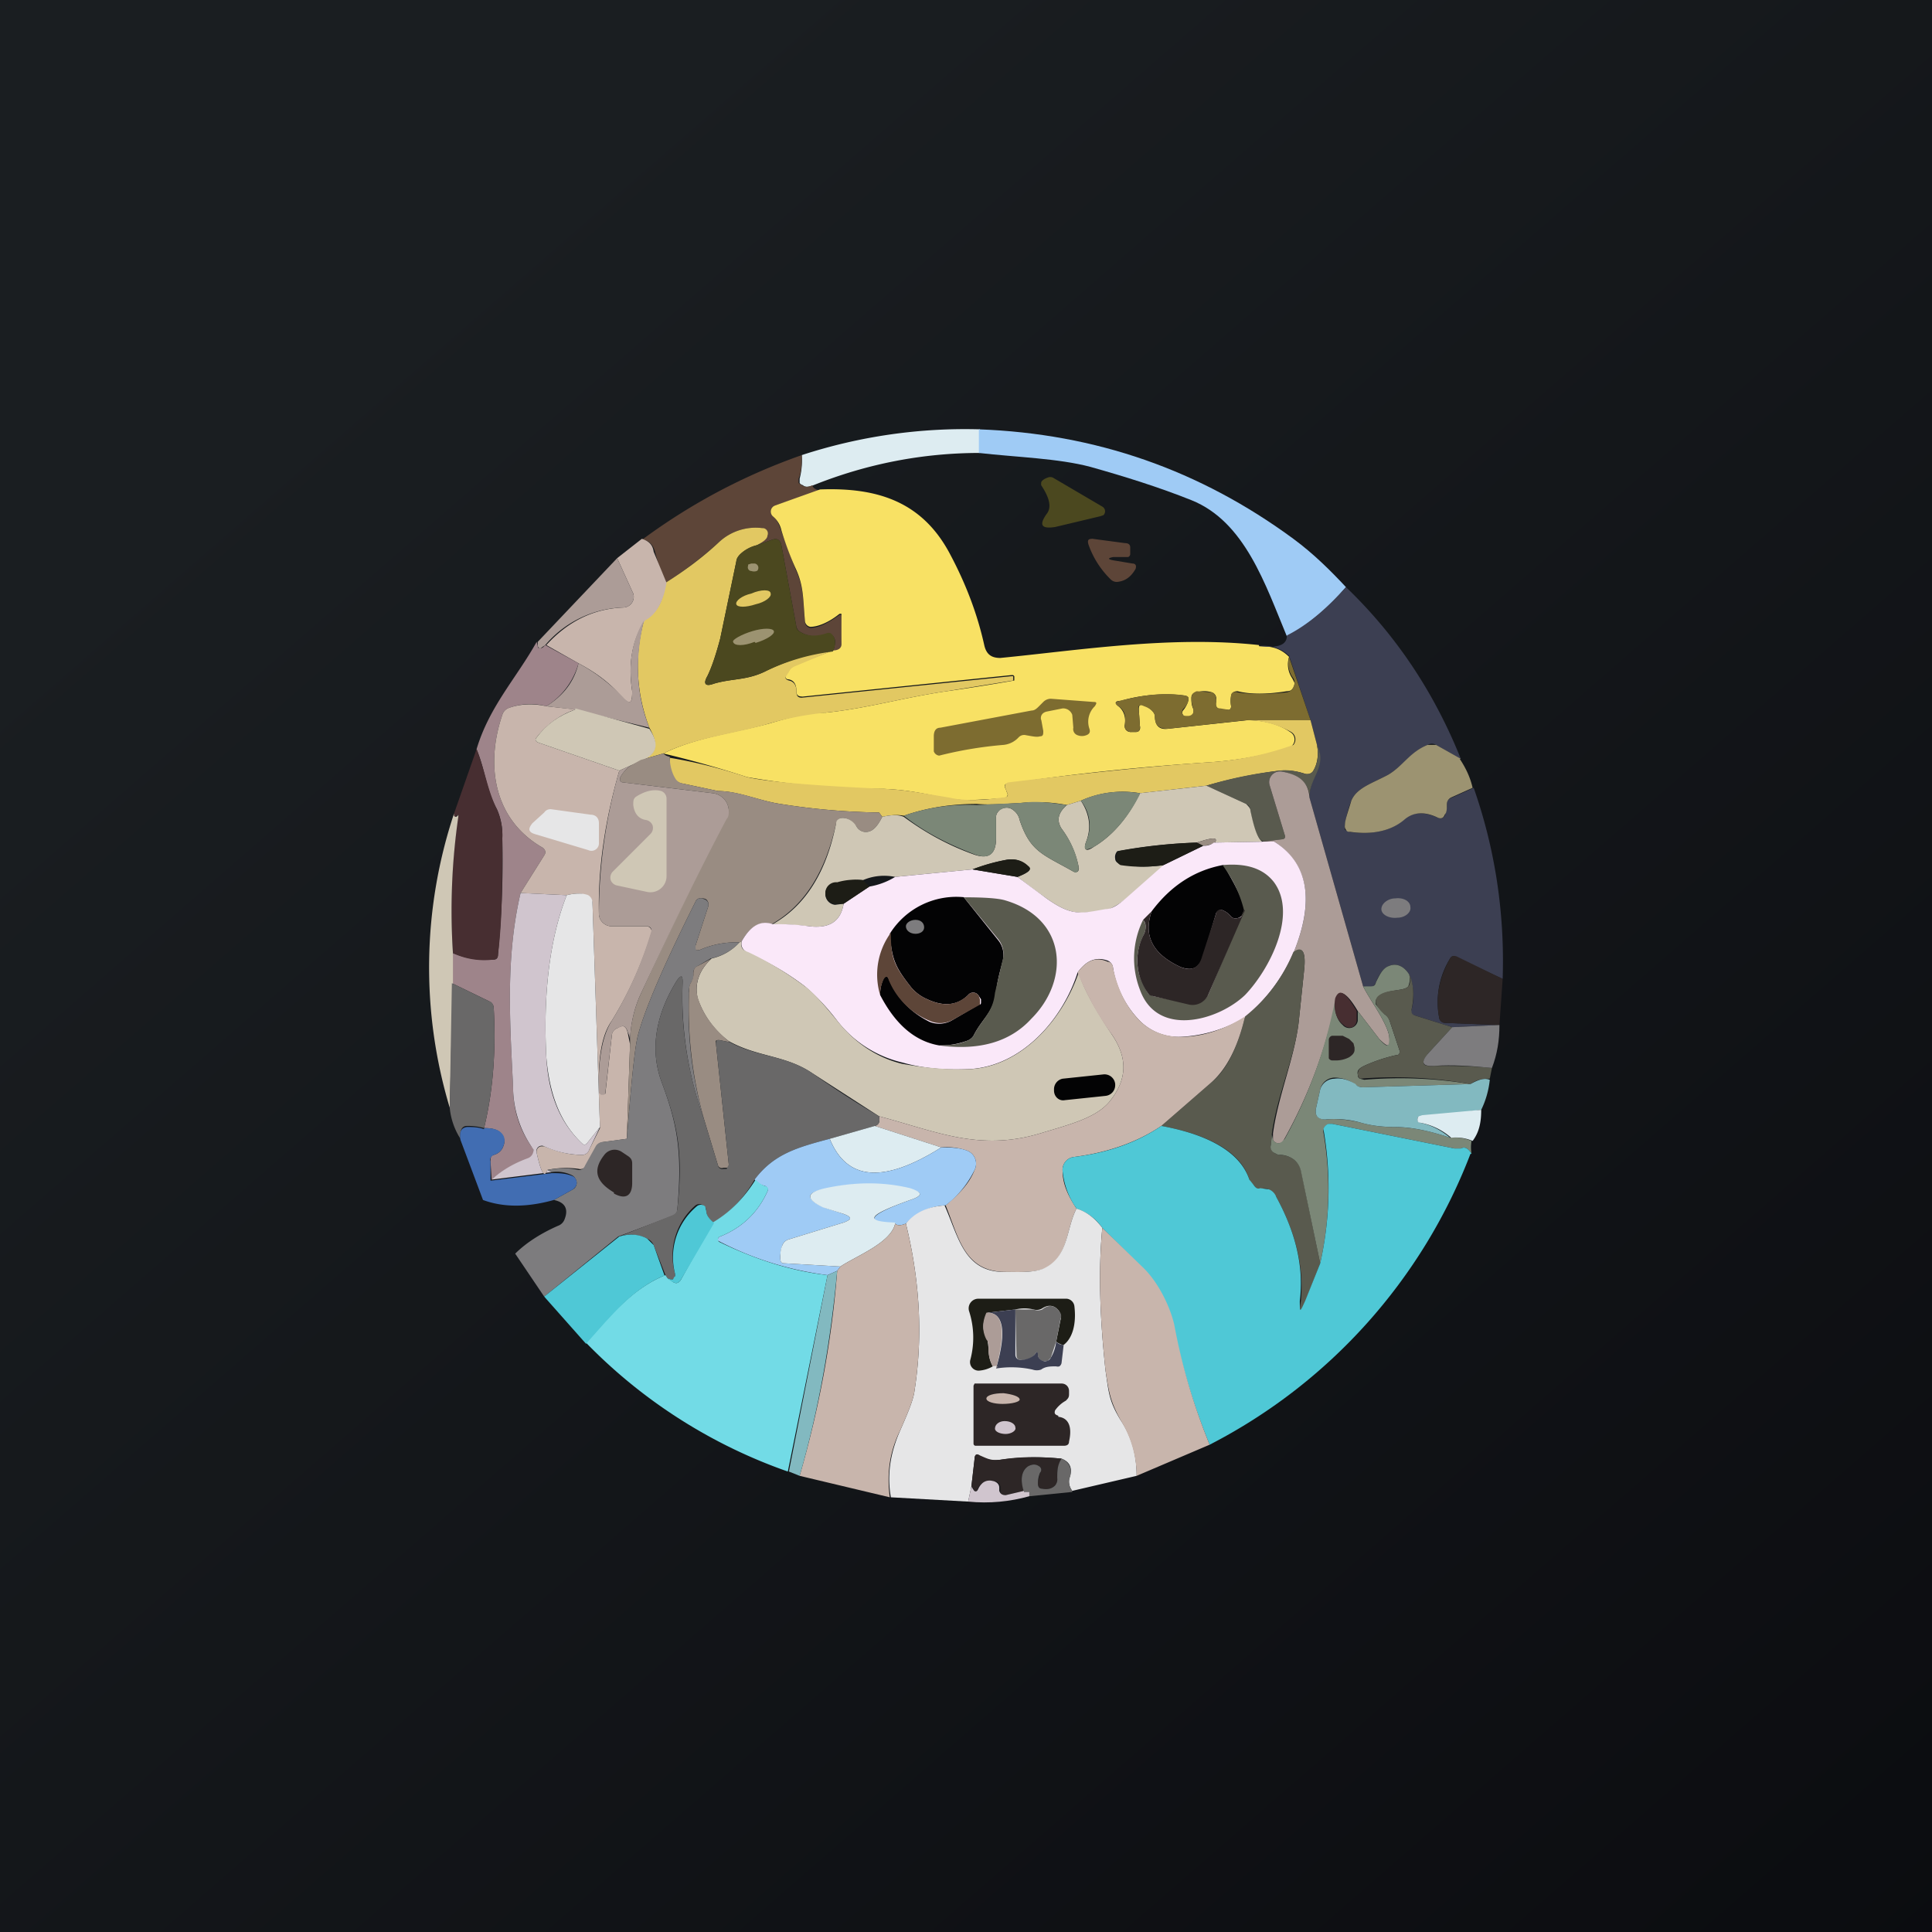 <!-- by TradingView --><svg width="18" height="18" viewBox="0 0 18 18" xmlns="http://www.w3.org/2000/svg"><path fill="url(#a)" d="M0 0h18v18H0z"/><path d="M9.13 4v.22c-.53 0-1.05.1-1.55.3-.05.02-.08.02-.1 0a.05.05 0 0 1-.03-.02v-.04a.67.67 0 0 0 .02-.22A4.9 4.9 0 0 1 9.13 4Z" fill="#DDECF1"/><path d="M12.54 5.47c-.17.2-.35.35-.55.46-.2-.48-.39-1.07-.89-1.27-.3-.12-.62-.22-.94-.31-.3-.08-.69-.09-1.04-.13V4c1.09.04 2.06.38 2.93 1.02.19.14.35.3.49.45Z" fill="#9FCBF5"/><path d="M7.47 4.24c0 .08 0 .15-.03.22v.04l.03.02c.03.02.06.02.1 0 0 .02.02.04.07.05l-.42.14a.06.06 0 0 0-.02.1c.04.03.06.08.08.14l.13.35c.08.17.07.28.09.5a.06.06 0 0 0 .05.05c.07 0 .16-.04.27-.12a.03.03 0 0 1 .04.02c0 .14-.02.22-.02.26 0 .04-.03.06-.08.06.03-.08.03-.13-.02-.16a.05.05 0 0 0-.04 0 .28.28 0 0 1-.24-.02.08.08 0 0 1-.04-.05l-.14-.76c-.01-.05-.04-.07-.09-.05l-.14.05c.06-.03.09-.06.1-.1a.05.05 0 0 0-.05-.06.5.5 0 0 0-.4.13 3.7 3.7 0 0 1-.5.38 2.1 2.1 0 0 1-.1-.3c-.02-.06-.06-.1-.12-.1.46-.34.95-.6 1.49-.79Z" fill="#5D4538"/><path d="M9.7 4.52V4.5c0-.02.03-.04.06-.05a.06.06 0 0 1 .05 0l.46.27a.05.05 0 0 1 .01.08l-.03.01-.42.1c-.13.02-.15-.02-.08-.12.05-.06.03-.15-.05-.27Z" fill="#4B481F"/><path d="M11.73 6.02c.12 0 .2.02.28.1a.23.23 0 0 0 .03.2l.02.04a.08.08 0 0 1-.03.07.08.08 0 0 1-.04.01c-.19.03-.34.03-.46 0-.03 0-.05.01-.06.04a.3.3 0 0 0 0 .1c0 .03-.02.04-.04.03h-.06c-.03-.01-.05-.03-.04-.07v-.02a.06.06 0 0 0-.04-.07.24.24 0 0 0-.14 0c-.03 0-.05.02-.05.05 0 .04 0 .07.02.11v.03a.05.05 0 0 1-.05.04l-.04-.01c-.02-.02-.02-.04 0-.06a.24.24 0 0 0 .04-.08c.01-.03 0-.04-.03-.05a1.5 1.5 0 0 0-.6.05c-.05 0-.06.02-.02.05.05.04.07.1.06.17a.06.06 0 0 0 .01.05.06.06 0 0 0 .05.02h.04c.03 0 .05-.02.04-.06l-.01-.15c0-.04.01-.05.05-.04.06.03.1.07.1.1 0 .09.04.13.12.12l.74-.08c.16 0 .3.04.4.11a.08.08 0 0 1 0 .14c-.24.08-.47.12-.72.14-.61.04-1.24.1-1.9.2-.04 0-.05.02-.03.05l.01.03c.02.03 0 .05-.03.06-.14 0-.34.03-.51 0-.25-.05-.38-.08-.6-.09a7.52 7.52 0 0 1-1.28-.11 9.62 9.62 0 0 0-.78-.22c.3-.15.66-.19.99-.28.2-.06.37-.1.52-.1.39-.04.72-.14 1.13-.2a18 18 0 0 0 .63-.1V6.3l-.01-.01h-.02l-1.94.2c-.04 0-.06-.01-.06-.05 0-.06-.02-.1-.07-.11-.03 0-.04-.02-.02-.05l.02-.03a.1.1 0 0 1 .05-.05l.36-.14c.05 0 .08-.02.08-.06a25.34 25.34 0 0 1 0-.28.03.03 0 0 0-.02 0c-.1.08-.2.12-.27.12a.06.06 0 0 1-.05-.05c-.02-.22-.01-.33-.09-.5a2.93 2.93 0 0 1-.13-.35.23.23 0 0 0-.08-.13.06.06 0 0 1 .02-.1l.42-.15c.53-.02.95.11 1.21.6.16.3.26.58.32.85.02.09.07.12.15.12.72-.07 1.59-.21 2.41-.12Z" fill="#F8E164"/><path d="M7.05 5.08a.37.37 0 0 0-.15.08.13.13 0 0 0-.04.07l-.15.72c-.04.15-.08.27-.12.35-.04.07-.02.1.06.07.17-.05.3-.03.47-.11a2 2 0 0 1 .64-.2l-.36.15a.1.1 0 0 0-.05.05l-.02.03c-.02.03-.01.04.02.05.05.01.07.05.07.1s.02.06.05.06l1.95-.2h.02v.04l-.62.1c-.41.06-.74.16-1.13.2a2.9 2.9 0 0 0-.52.1c-.33.1-.69.13-.99.28l-.21.06c.15-.05.17-.14.08-.3a1.6 1.6 0 0 1-.05-1c.11-.06.18-.17.2-.35.19-.12.35-.24.5-.38a.5.5 0 0 1 .4-.13.05.05 0 0 1 .05.07c0 .03-.04.06-.1.09Z" fill="#E2C862"/><path d="M7.76 6.07a2 2 0 0 0-.64.19c-.18.08-.3.06-.47.11-.08.03-.1 0-.06-.07.04-.08.08-.2.12-.35l.15-.72c0-.03.02-.05.04-.07.04-.04.1-.07.15-.08l.14-.05c.05-.02.08 0 .09.05l.14.76c0 .02.02.04.04.05.07.04.15.04.24.01a.05.05 0 0 1 .04 0c.05.04.05.1.02.17Z" fill="#4B481F"/><path d="M5.98 5.02c.06.02.1.05.11.12l.12.29c-.03.18-.1.3-.2.35-.12.18-.16.4-.12.66 0 .12-.02.13-.1.05-.1-.12-.23-.22-.4-.31l-.3-.17c.2-.22.44-.34.72-.35a.1.1 0 0 0 .09-.13l-.15-.33.23-.18Z" fill="#C8B5AC"/><path d="m10.37 5.22.18.03c.03 0 .04.02.03.05-.04.07-.09.11-.16.12a.08.08 0 0 1-.07-.02.84.84 0 0 1-.21-.33c-.01-.04 0-.05.04-.05l.3.04c.04 0 .05.02.05.04v.06a.03.03 0 0 1-.02.03H10.37c-.05.01-.05.02 0 .03Z" fill="#5D4538"/><path d="m5.75 5.2.15.33a.1.1 0 0 1-.09.13.99.99 0 0 0-.73.35l-.03.02c-.02.02-.03.01-.04-.01v-.04l.74-.78Z" fill="#AC9C97"/><path d="M6.99 5.25h.04a.04.04 0 0 1 .03.06c0 .01-.03.02-.06.01-.02 0-.04-.02-.03-.05v-.01L7 5.25Z" fill="#9C9371"/><path d="M7.04 5.63c.09-.02.15-.07.14-.1 0-.04-.09-.04-.18 0-.09.02-.15.07-.14.1.01.03.09.03.18 0Z" fill="#E2C862"/><path d="m13.6 7.07-.22-.13a.08.08 0 0 0-.08 0c-.16.07-.23.2-.37.28-.15.08-.29.12-.34.24a.96.96 0 0 0-.06.23v.04l.04.02c.22.03.39-.01.5-.11.1-.09.22-.07.33-.02.03.01.05 0 .06-.02a.24.24 0 0 0 .02-.11c0-.03.02-.05.05-.06l.2-.09c.2.57.29 1.17.27 1.78l-.43-.2c-.03-.02-.05-.01-.06.01a.77.77 0 0 0-.1.56.06.06 0 0 0 .05.04l.5.02-.43.02-.35-.11c-.03 0-.04-.03-.03-.05a.51.51 0 0 0-.02-.33c-.05-.08-.12-.11-.19-.08-.06.02-.1.1-.12.15a.07.07 0 0 1-.06.05l-.06-.01-.5-1.76c0-.2.16-.3.07-.49l-.06-.23-.2-.6a.34.34 0 0 0-.28-.09c.18.02.26-.01.26-.1.2-.1.38-.26.55-.45.48.46.83 1 1.07 1.6Z" fill="#3C3F52"/><path d="M6 5.78c-.09.37-.07.7.05 1l-.7-.17-.26-.03c.16-.1.26-.23.3-.4.17.09.3.2.4.3.08.09.1.08.1-.04-.04-.26 0-.48.11-.66Z" fill="#AC9C97"/><path d="M7.04 5.99c.1-.03.18-.08.17-.11-.01-.03-.1-.03-.2 0s-.19.08-.18.1c.01.04.1.04.2 0Z" fill="#9C9371"/><path d="m5 5.98.01.04c0 .02.02.03.05.01l.02-.02.31.17a.69.69 0 0 1-.3.4.58.58 0 0 0-.36.02.1.1 0 0 0-.05.06c-.16.47-.08.98.38 1.24.02.02.03.04.01.07l-.22.35c-.14.6-.1 1.19-.07 1.8 0 .22.06.4.17.56a.07.07 0 0 1-.03.12c-.11.03-.23.1-.34.19l-.01-.17c0-.03 0-.05.03-.06a.13.13 0 0 0 .08-.06c.02-.04.03-.08 0-.12-.02-.05-.08-.07-.17-.07.09-.37.11-.75.09-1.12a.07.07 0 0 0-.04-.06l-.35-.17.01-.28c.12.05.24.07.38.06.03 0 .04-.02.04-.05.03-.32.05-.68.04-1.08a.6.6 0 0 0-.05-.27c-.1-.18-.11-.37-.19-.56.12-.4.37-.66.56-1Z" fill="#9E848A"/><path d="M12.21 6.71h-.6l-.73.08c-.08 0-.12-.03-.12-.11 0-.04-.04-.08-.1-.1-.04-.02-.06-.01-.05.03l.01.15c0 .04 0 .06-.04.06h-.04a.06.06 0 0 1-.06-.04v-.03c.01-.08 0-.13-.06-.17-.04-.03-.03-.04.01-.05.24-.06.44-.08.6-.05.04 0 .05.02.04.05 0 .02-.02.05-.05.08-.01.02-.01.04.01.06h.04a.05.05 0 0 0 .05-.06.29.29 0 0 1-.02-.1c0-.04.02-.06.05-.07l.14.01c.03.01.04.04.04.07a.3.3 0 0 1 0 .02c0 .04 0 .06.04.06l.06.01c.02.01.04 0 .04-.03a.3.3 0 0 1 0-.1c0-.03.03-.04.06-.03.12.02.27.02.46 0a.08.08 0 0 0 .06-.05.08.08 0 0 0 0-.08.23.23 0 0 1-.04-.2l.2.59ZM9.7 6.7l.02.11c0 .03 0 .05-.03.05-.03.01-.07 0-.13-.01a.07.07 0 0 0-.07.02.22.22 0 0 1-.14.07 3.67 3.67 0 0 0-.6.1A.06.06 0 0 1 8.7 7v-.14c0-.05.02-.08.06-.08l.85-.16c.03 0 .05-.02.07-.04l.04-.04a.1.1 0 0 1 .07-.03l.4.03c.03 0 .03.01.01.04a.2.2 0 0 0-.05.21c.01.03 0 .05-.03.06a.11.11 0 0 1-.08 0 .06.06 0 0 1-.04-.07l-.01-.12a.09.09 0 0 0-.09-.06l-.15.03c-.04.01-.06.04-.05.08Z" fill="#7D6C30"/><path d="m5.09 6.58.27.03a.78.78 0 0 0-.36.26c-.02.02-.01.04.02.05l.75.26c-.13.45-.2.9-.19 1.34a.12.12 0 0 0 .12.11h.33a.05.05 0 0 1 .04.06c-.09.29-.21.56-.37.82-.1.14-.13.37-.12.67l.02.01h.02a.02.02 0 0 0 .01 0h.01l.06-.54c0-.03.02-.06.05-.07a.14.14 0 0 1 .05-.02c.02 0 .04.02.05.07l.02.1-.03.88-.22.03a.08.08 0 0 0-.06.04l-.1.18a.06.06 0 0 1-.07.03.83.83 0 0 0-.29.01c-.03.08-.06.02-.1-.16a.05.05 0 0 1 .04-.06h.03c.12.05.23.08.36.08a.07.07 0 0 0 .06-.05l.1-.2-.07-2.1a.08.08 0 0 0-.04-.06c-.05-.03-.12-.03-.2-.01l-.43-.02.22-.35c.02-.03.01-.05-.01-.07-.46-.26-.54-.77-.38-1.24a.1.1 0 0 1 .05-.06c.1-.04.23-.05.36-.02Z" fill="#C8B5AC"/><path d="m5.36 6.6.69.19c.1.15.07.24-.08.3l-.09.04-.11.05-.75-.26c-.03-.01-.04-.03-.02-.05.09-.12.2-.2.36-.26Z" fill="#CFC7B5"/><path d="m12.21 6.71.06.23c.02.1 0 .19-.04.25-.02.02-.04.03-.07.02a.59.59 0 0 0-.24-.03 4.4 4.4 0 0 0-.68.14l-.62.07a.95.95 0 0 0-.55.07l-.13.04a1.5 1.5 0 0 0-.42-.02c-.16.01-.3.02-.42.01-.22 0-.45.03-.68.11-.05-.01-.11-.01-.2.01l-.03-.04a6.41 6.41 0 0 1-.92-.08c-.2-.03-.39-.12-.58-.12l-.33-.07a.1.1 0 0 1-.07-.04.31.31 0 0 1-.05-.2c.24.04.48.1.72.18.17.04.6.08 1.29.11.2.01.34.04.59.08.17.04.37.02.5 0 .05 0 .06-.02.04-.05l-.01-.03c-.02-.03 0-.05.02-.06.67-.08 1.3-.15 1.9-.19a2.83 2.83 0 0 0 .76-.16.08.08 0 0 0-.02-.12.87.87 0 0 0-.41-.11h.6Z" fill="#E2C862"/><path d="M13.6 7.07c.06.09.1.18.12.27l-.2.09a.07.07 0 0 0-.04.06c0 .05 0 .08-.02.1-.01.03-.03.04-.06.03-.1-.05-.22-.07-.32.02-.12.1-.29.14-.5.11-.02 0-.03 0-.04-.02a.05.05 0 0 1-.01-.04c0-.05.03-.13.06-.23.05-.12.19-.16.34-.24.14-.08.2-.21.37-.28h.08l.23.13Z" fill="#9C9371"/><path d="M12.2 7.43c0-.13-.1-.21-.25-.24a.1.1 0 0 0-.12.13l.14.46c.01.02 0 .04-.03.04l-.16.02c-.05 0-.1-.1-.13-.29a.07.07 0 0 0-.04-.06l-.37-.17c.26-.08.5-.12.68-.14.07-.01.15 0 .24.03.03 0 .05 0 .07-.02.04-.06.06-.14.04-.25.1.2-.07.3-.07.49Z" fill="#595A4E"/><path d="M4.44 6.98c.08.2.1.38.19.56a.6.6 0 0 1 .05.27c0 .4 0 .76-.04 1.08 0 .03-.01.05-.04.05a.68.68 0 0 1-.38-.06 6.1 6.1 0 0 1 .05-1.29l-.03.02h-.01v-.03l.21-.6Z" fill="#472E31"/><path d="M6.18 7.02a.1.1 0 0 0 .06.03c0 .08.02.15.05.2a.1.1 0 0 0 .07.05l.33.07c.2 0 .38.09.58.12a6.41 6.41 0 0 0 .92.08l.03.04c-.05.1-.1.15-.17.14a.1.1 0 0 1-.07-.05c-.04-.05-.08-.08-.13-.08-.03 0-.05.02-.06.05-.1.46-.3.77-.6.94-.11-.03-.2.02-.28.16l-.02.01a.85.85 0 0 0-.37.07c-.04.01-.05 0-.04-.04l.12-.37c0-.03 0-.04-.02-.06a.07.07 0 0 0-.04-.01.05.05 0 0 0-.06.03c-.3.6-.48 1.02-.54 1.26-.03.13-.06.45-.1.95l.03-.89c0-.17.04-.33.1-.46a45.88 45.88 0 0 1 .82-1.7.17.17 0 0 0-.15-.17l-.83-.1c-.03 0-.04-.02-.03-.05a.33.33 0 0 1 .1-.11l.09-.05.21-.06Z" fill="#998C82"/><path d="M5.88 7.13a.33.33 0 0 0-.1.11c-.01.03 0 .05.03.05l.83.1a.17.17 0 0 1 .15.16c0 .03 0 .06-.02.08-.25.47-.51 1.01-.8 1.63-.06.13-.1.29-.1.46 0-.03 0-.06-.02-.1-.01-.04-.03-.06-.05-.06l-.05.02a.08.08 0 0 0-.05.07l-.06.53a.02.02 0 0 1-.02.02H5.6l-.02-.02c-.01-.3.03-.53.12-.67a3.55 3.55 0 0 0 .37-.84.04.04 0 0 0-.04-.04H5.7a.12.12 0 0 1-.12-.11c0-.44.06-.89.19-1.34l.11-.05ZM12.2 7.43l.5 1.76c.06.12.21.32.24.45.02.12 0 .13-.09.04l-.2-.26c-.1-.17-.17-.21-.2-.12a4.5 4.5 0 0 1-.5 1.34.06.06 0 0 1-.09-.02v-.06c.05-.36.2-.7.24-1.04l.05-.48c.02-.18-.02-.23-.1-.16.2-.49.14-.83-.18-1.04h-.09l.16-.02c.03 0 .04-.02.03-.04l-.14-.46a.1.1 0 0 1 .07-.13.1.1 0 0 1 .05 0c.16.03.24.1.25.24Z" fill="#AC9C97"/><path d="m11.24 7.32.37.17c.02.02.04.04.04.06.04.2.08.29.13.3l.09-.01-.55.01c.03-.05-.02-.05-.17 0a4.92 4.92 0 0 0-.74.08.08.08 0 0 0-.02.07c0 .03.03.05.06.05.12.03.25.03.4.01l-.34.3c-.09.07-.15.1-.2.12-.24.03-.32.06-.56-.11a9.02 9.02 0 0 1-.27-.2c.1-.04.14-.07.1-.1a.23.23 0 0 0-.2-.06c-.11.02-.21.05-.32.09l-.72.07a.5.5 0 0 0-.3.03.6.6 0 0 0-.24.03.1.1 0 0 0-.02.2l.08-.01c-.03.18-.15.23-.32.21a4.1 4.1 0 0 0-.34-.02c.3-.17.5-.48.59-.94 0-.03.03-.05.06-.05.05 0 .1.03.13.08a.1.1 0 0 0 .07.05c.07.01.12-.04.17-.14.09-.02.15-.02.2 0 .19.14.4.26.65.35.14.05.21 0 .21-.15v-.2c0-.03.02-.05.04-.07.04-.02.08-.02.11 0s.06.05.07.1c.1.3.22.32.5.48a.04.04 0 0 0 .04 0 .04.04 0 0 0 .01-.04.87.87 0 0 0-.16-.36c-.05-.08-.03-.15.05-.22l.13-.04c.08.12.1.25.05.38-.03.08 0 .1.07.05.17-.1.32-.27.43-.5l.62-.07ZM6.02 7.64c-.07-.01-.11-.06-.12-.14 0-.04 0-.06.03-.08.08-.05.16-.07.23-.05.03.01.05.04.05.07v.72a.15.15 0 0 1-.18.15l-.28-.06a.08.08 0 0 1-.06-.05.08.08 0 0 1 .02-.08l.35-.35a.08.08 0 0 0 .02-.08.08.08 0 0 0-.06-.05Z" fill="#CFC7B5"/><path d="M10.62 7.4c-.11.22-.26.39-.43.49-.08.04-.1.03-.07-.05a.37.37 0 0 0-.05-.38c.17-.08.36-.1.55-.07ZM9.94 7.5c-.08.07-.1.14-.05.22.09.12.14.24.16.36v.02a.04.04 0 0 1-.03.03L10 8.12c-.28-.16-.4-.18-.5-.48-.01-.05-.04-.08-.07-.1-.03-.02-.07-.02-.1 0a.08.08 0 0 0-.05.07v.2c0 .15-.07.2-.2.15-.26-.1-.47-.21-.66-.36.23-.08.46-.11.68-.1l.42-.02c.14-.02.28 0 .42.02Z" fill="#7B8777"/><path d="M5.58 7.67v.18a.07.07 0 0 1-.1.07l-.5-.15c-.06-.02-.06-.05-.02-.1l.11-.1a.07.07 0 0 1 .07-.03l.36.05c.05 0 .08.03.08.08Z" fill="#E6E6E7"/><path d="M4.23 7.58v.02l.01.01c.01 0 .02 0 .03-.02v.02a6.1 6.1 0 0 0-.05 1.27v.28l-.03 1.16a4.54 4.54 0 0 1 .04-2.74Z" fill="#CFC7B5"/><path d="M11.32 7.85a.27.27 0 0 1-.11.03l-.06-.03c.15-.05.2-.05.17 0Z" fill="#998C82"/><path d="M11.87 7.84c.32.2.38.55.18 1.04-.1.23-.25.43-.45.6-.19.11-.39.17-.6.18a.51.51 0 0 1-.4-.17.92.92 0 0 1-.23-.47.08.08 0 0 0-.05-.07c-.11-.04-.2 0-.28.11-.14.44-.52.87-1 .9-.2.01-.42 0-.63-.06a1.08 1.08 0 0 1-.61-.39 2.06 2.06 0 0 0-.3-.32 2.54 2.54 0 0 0-.53-.31c-.05-.03-.07-.06-.06-.11.08-.14.17-.2.29-.16.09 0 .2 0 .34.02.17.02.29-.03.32-.21l.24-.16a.67.67 0 0 0 .24-.09l.72-.07.42.07.27.2c.24.17.32.14.55.1.06 0 .12-.04.2-.11l.34-.3.37-.18c.02 0 .06 0 .1-.03l.56-.01Z" fill="#FAE8F9"/><path d="m11.15 7.85.06.03-.37.18c-.14.02-.27.02-.4 0A.07.07 0 0 1 10.4 8c0-.03 0-.05.02-.07a4.92 4.92 0 0 1 .74-.08ZM9.48 8.17l-.42-.07c.1-.04.21-.07.32-.09.07-.01.14 0 .2.06.04.03 0 .06-.1.1Z" fill="#1D1D16"/><path d="M11.4 8.06c.1.17.17.3.2.42-.02.04-.03.06-.06.07a.06.06 0 0 1-.07-.01.2.2 0 0 0-.08-.06.05.05 0 0 0-.06.03l-.12.4c-.04.11-.1.14-.21.1-.26-.12-.35-.29-.27-.52.18-.24.4-.38.66-.43Z" fill="#030304"/><path d="M10.65 8.57c.03.04.03.08.01.13-.1.2-.08.38.04.56l.04.02.34.07a.16.16 0 0 0 .18-.09l.33-.78a1.16 1.16 0 0 0-.2-.42c.22-.02.38.03.48.16.22.3-.04.81-.27 1.05-.25.24-.82.4-.98-.05a.81.81 0 0 1 .03-.65Z" fill="#595A4E"/><path d="m8.04 8.2.06.06-.24.16h-.08a.1.1 0 0 1 .02-.2.6.6 0 0 1 .24-.02Z" fill="#1D1D16"/><path d="m4.85 8.32.43.02c-.16.41-.22.92-.19 1.51.02.35.13.61.33.8.02.02.03.02.05 0l.12-.15-.1.21a.07.07 0 0 1-.06.05.87.87 0 0 1-.36-.08.05.05 0 0 0-.07.06c.04.18.07.24.1.16l.04.02-.56.07c.11-.1.23-.16.34-.2a.08.08 0 0 0 .05-.08l-.02-.03a1 1 0 0 1-.17-.56c-.03-.61-.07-1.2.07-1.8Z" fill="#D0C5CE"/><path d="m5.59 10.5-.12.15c-.02.02-.03.02-.05 0-.2-.19-.3-.45-.33-.8-.03-.59.03-1.1.19-1.51.08-.02.15-.02.2 0a.08.08 0 0 1 .04.07l.07 2.1Z" fill="#E6E6E7"/><path d="m8.98 8.36.32.4a.22.22 0 0 1 .04.2c-.02.08-.05.18-.06.29-.03.19-.13.24-.21.4A.12.12 0 0 1 9 9.7a.71.71 0 0 1-.25.04c-.23-.04-.41-.2-.55-.47 0-.06.01-.1.03-.15.02-.03.04-.03.05 0 .08.18.2.31.38.4a.24.24 0 0 0 .22-.02l.24-.14c.01 0 .02 0 .02-.02v-.03l-.02-.03a.06.06 0 0 0-.1-.01c-.1.1-.23.11-.38.04a.4.4 0 0 1-.15-.11c-.15-.19-.18-.26-.2-.5a.73.73 0 0 1 .7-.34Z" fill="#030304"/><path d="M8.75 9.74c.1 0 .18-.01.25-.04a.12.12 0 0 0 .07-.05c.08-.16.18-.21.2-.4l.07-.3a.22.22 0 0 0-.04-.2l-.32-.39c.2 0 .33.01.39.03.57.17.6.74.24 1.1-.2.22-.49.3-.86.25Z" fill="#595A4E"/><path d="M6.89 8.78a.5.5 0 0 1-.27.15L6.5 9a.07.07 0 0 0-.04.07c0 .03 0 .06-.02.08a.17.17 0 0 0-.02.1c-.02.4.03.8.14 1.18a3.36 3.36 0 0 1-.2-1.28c0-.06-.01-.07-.05-.02-.17.27-.27.6-.15.94.15.4.2.66.15 1.2 0 .03-.02.05-.05.06l-.5.19-.69.56-.27-.4c.1-.1.24-.19.4-.26a.1.1 0 0 0 .06-.06c.04-.1 0-.16-.1-.18l.18-.1a.07.07 0 0 0 .02-.1.07.07 0 0 0-.03-.03.32.32 0 0 0-.19-.03.85.85 0 0 0-.04-.02c.1-.02.2-.02.29 0a.06.06 0 0 0 .06-.04l.1-.18a.08.08 0 0 1 .06-.04l.23-.03c.04-.5.07-.82.1-.95.06-.24.24-.66.54-1.26a.05.05 0 0 1 .06-.03l.03.01c.03.02.03.03.03.06l-.12.37c0 .04 0 .05.04.04a.85.85 0 0 1 .37-.07ZM13.02 8.55c.07 0 .13-.05.12-.1 0-.05-.06-.09-.14-.08-.07 0-.13.05-.13.1s.07.09.15.08Z" fill="#7D7C7E"/><path d="m11.6 8.48-.34.78a.16.16 0 0 1-.18.1l-.34-.08a.06.06 0 0 1-.04-.02.52.52 0 0 1-.04-.56c.02-.05.02-.1-.01-.13l.08-.08c-.08.23.01.4.27.52.1.04.17.01.2-.1l.13-.4a.05.05 0 0 1 .02-.03.05.05 0 0 1 .04 0 .2.2 0 0 1 .08.06.06.06 0 0 0 .07.01c.03 0 .04-.03.05-.07Z" fill="#2D2626"/><path d="M8.53 8.7c.04 0 .08-.02.08-.06 0-.04-.03-.07-.08-.07s-.09.03-.09.06c0 .04.04.07.09.07Z" fill="#7D7C7E"/><path d="M8.3 8.7c0 .24.04.31.19.5a.4.4 0 0 0 .15.11c.15.07.27.06.38-.04a.06.06 0 0 1 .1.01l.01.03v.05l-.25.14a.24.24 0 0 1-.22.01.7.7 0 0 1-.38-.38c-.01-.04-.03-.04-.05 0a.32.32 0 0 0-.03.14.66.66 0 0 1 .1-.58Z" fill="#5D4538"/><path d="M6.91 8.77c-.01.05 0 .08.06.1.17.08.34.18.53.32.07.05.17.16.3.32.16.2.36.34.6.4.22.04.44.06.65.05.47-.03.85-.46 1-.9.04.14.15.34.31.58.15.22.14.42-.02.62-.13.16-.39.22-.65.3-.57.17-.97-.02-1.5-.16l-.62-.4c-.25-.17-.51-.15-.78-.3a.83.83 0 0 1-.29-.4c-.03-.13.01-.26.13-.37a.5.5 0 0 0 .26-.15l.02-.01Z" fill="#CFC7B5"/><path d="m11.85 10.56-.01.11c0 .03 0 .05.03.07l.04.02c.05 0 .1.01.14.04.04.03.06.06.07.1l.18.87-.14.36c-.04.1-.06.1-.04-.01.03-.32-.05-.64-.23-.97a.17.17 0 0 0-.07-.07.11.11 0 0 0-.08 0c-.02 0-.04-.01-.06-.04a.12.12 0 0 1-.04-.05c-.1-.33-.55-.45-.82-.5l.46-.4c.14-.11.25-.32.32-.62.2-.16.35-.36.45-.6.08-.06.12-.01.1.17l-.05.48c-.04.34-.2.68-.25 1.04Z" fill="#595A4E"/><path d="m14 9.12-.03.43h-.01l-.5-.02a.05.05 0 0 1-.05-.04c-.04-.2 0-.38.1-.56.01-.02.03-.03.06-.02l.43.21Z" fill="#2D2626"/><path d="M6.63 8.93c-.12.11-.16.24-.13.36.04.14.13.28.3.42l-.1-.02c-.02 0-.04 0-.03.03l.12 1.13c0 .02 0 .03-.02.03h-.03a.04.04 0 0 1-.03 0 .04.04 0 0 1-.02-.02l-.13-.43a3.8 3.8 0 0 1-.14-1.19c0-.03 0-.06.02-.09a.14.14 0 0 0 .02-.08c0-.03.01-.06.04-.07l.13-.07Z" fill="#998C82"/><path d="M11.6 9.47c-.07.3-.18.5-.32.62l-.46.4c-.22.15-.5.25-.82.29a.12.12 0 0 0-.1.13c0 .12.05.23.13.35-.1.19-.07.45-.3.56-.1.04-.27.03-.36.03-.39 0-.44-.33-.56-.62.12-.1.22-.2.27-.33a.13.13 0 0 0-.07-.18.58.58 0 0 0-.24-.03l-.62-.2c.04-.01.05-.04.04-.09.53.14.93.33 1.5.16.26-.08.52-.14.65-.3.16-.2.17-.4.02-.62a2.64 2.64 0 0 1-.32-.58c.08-.11.17-.15.28-.1.03 0 .05.03.05.06.04.18.11.34.23.47.1.11.24.17.4.17.21 0 .41-.07.6-.19Z" fill="#C8B5AC"/><path d="M13.13 9.08c.01.05 0 .09-.01.11-.04.05-.2.02-.28.1a.06.06 0 0 0-.02.07l.08.09c.03.02.04.04.05.07l.09.27c0 .02 0 .04-.03.04-.09.02-.19.05-.3.1-.04.02-.07.04-.06.08 0 .01 0 .03.02.04l.04.01a4 4 0 0 1 .99.04l-1 .03c-.03 0-.06-.01-.08-.03a.32.32 0 0 0-.19-.06.14.14 0 0 0-.13.11l-.04.18c-.01.07.02.1.1.1.08-.01.2 0 .32.03.07.02.17.04.3.04.18 0 .35.04.53.1a.4.4 0 0 1 .2.03.36.36 0 0 0 0 .12c-.03-.05-.06-.07-.1-.05h-.06l-1.14-.23a.07.07 0 0 0-.08.08c.07.41.06.82-.03 1.22l-.18-.86a.18.18 0 0 0-.07-.11.22.22 0 0 0-.14-.04l-.04-.02a.06.06 0 0 1-.03-.07l.01-.1.01.05a.06.06 0 0 0 .06.03l.02-.01.03-.03c.22-.4.38-.83.47-1.3-.01.1.01.19.07.24a.08.08 0 0 0 .14-.04v-.09l.2.26c.08.09.1.08.09-.04-.03-.13-.18-.33-.24-.45h.06c.03 0 .05 0 .06-.04.03-.06.06-.13.12-.15.07-.03.14 0 .19.08Z" fill="#7B8777"/><path d="m13.53 9.57-.22.24c-.08.1-.06.13.06.12.16 0 .33 0 .53.02l-.02.1c-.05 0-.11 0-.18.05a4.01 4.01 0 0 0-1.03-.05.06.06 0 0 1-.02-.04c0-.04.02-.06.06-.08.11-.05.21-.08.3-.1.03 0 .03-.02.03-.04l-.09-.27a.14.14 0 0 0-.05-.07.27.27 0 0 1-.08-.1.07.07 0 0 1 .02-.07c.08-.07.24-.04.28-.09.02-.02.02-.06.01-.11.04.08.05.2.02.33 0 .02 0 .04.03.05l.35.11Z" fill="#595A4E"/><path d="m6.56 10.43.13.43a.04.04 0 0 0 .05.03h.03l.02-.04-.12-1.13c0-.02 0-.03.03-.03l.1.02c.26.14.52.12.77.29.2.14.4.27.62.4.01.05 0 .08-.04.09l-.42.12c-.3.08-.52.14-.7.38-.09.16-.22.3-.38.4a.15.15 0 0 1-.07-.1.06.06 0 0 0-.03-.06.06.06 0 0 0-.07 0 .62.62 0 0 0-.19.64v.03l-.02.02h-.02l-.03-.01-.02-.03-.11-.28a.12.12 0 0 0-.06-.06.34.34 0 0 0-.26-.02l.5-.2a.07.07 0 0 0 .04-.05c.06-.54 0-.8-.15-1.2-.12-.34-.02-.67.15-.94.04-.05.05-.04.05.02-.02.43.05.86.2 1.28ZM4.51 10.51a.55.55 0 0 0-.16-.02c-.05 0-.07.05-.06.12a.65.65 0 0 1-.1-.29l.02-1.16.35.17c.02 0 .04.03.04.06.02.37 0 .75-.09 1.12Z" fill="#696868"/><path d="M12.64 9.42v.09a.08.08 0 0 1-.04.06.08.08 0 0 1-.08-.02c-.07-.05-.1-.14-.08-.25.04-.1.1-.05.2.12Z" fill="#472E31"/><path d="M13.97 9.55c0 .14-.02.27-.07.4-.2-.02-.37-.03-.53-.02-.12.01-.14-.03-.06-.12l.22-.24.43-.02Z" fill="#7D7C7E"/><path d="M12.38 9.69a.04.04 0 0 1 .03-.04h.1l.06.03.04.04.01.04v.02c0 .03-.02.05-.05.07a.27.27 0 0 1-.13.03h-.03a.04.04 0 0 1-.03-.02V9.69Z" fill="#2D2626"/><path d="m10.28 10.01-.38.04a.1.1 0 0 0-.08.1v.01c0 .06.05.1.1.09l.38-.04a.1.1 0 0 0 .09-.1v-.01a.1.1 0 0 0-.11-.09Z" fill="#030304"/><path d="M13.7 10.1c.07-.04.13-.06.18-.04-.01.1-.04.2-.08.28a17.57 17.57 0 0 1-.59.07c-.01.03 0 .04.02.05.1.02.2.07.28.14-.18-.06-.35-.1-.52-.1-.14 0-.24-.02-.31-.04a.9.9 0 0 0-.33-.03c-.07 0-.1-.03-.09-.1l.04-.18a.14.14 0 0 1 .13-.1c.07-.01.13.01.2.05.01.02.04.03.07.03l1-.03Z" fill="#82B9C0"/><path d="M13.8 10.34c0 .12-.02.21-.08.29a.4.4 0 0 0-.2-.03.6.6 0 0 0-.29-.14c-.02 0-.03-.02-.02-.05l.01-.01.03-.01.55-.05Z" fill="#DDECF1"/><path d="M13.7 10.75a5.1 5.1 0 0 1-2.43 2.71 6.23 6.23 0 0 1-.34-1.12 1.1 1.1 0 0 0-.3-.54l-.36-.36a.48.48 0 0 0-.24-.18.72.72 0 0 1-.13-.35.12.12 0 0 1 .1-.13c.33-.04.6-.14.82-.29.27.05.71.17.82.5l.04.05c.02.03.04.04.06.03l.08.01c.03.01.06.04.07.07.18.33.26.65.22.97 0 .11 0 .11.05 0l.14-.35a3.2 3.2 0 0 0 .03-1.25.07.07 0 0 1 .05-.05h.03l1.14.23h.06c.04-.02.07 0 .1.05Z" fill="#4FC8D6"/><path d="M4.51 10.51c.1 0 .15.02.18.07.02.04.01.08-.01.12a.13.13 0 0 1-.08.06c-.02.01-.04.03-.03.06V11l.57-.07c.07 0 .13 0 .2.03a.07.07 0 0 1 .02.1l-.02.02-.18.1c-.25.07-.47.07-.66 0l-.21-.56c-.01-.07 0-.11.06-.12.05 0 .1 0 .16.02Z" fill="#416DB2"/><path d="m8.15 10.49.62.2c-.54.34-.88.31-1.04-.08l.42-.12Z" fill="#DDECF1"/><path d="M7.73 10.61c.16.39.5.42 1.04.08.08 0 .16 0 .24.03a.13.13 0 0 1 .07.18.91.91 0 0 1-.27.33.54.54 0 0 0-.37.17c-.05.02-.08.02-.1 0-.3-.01-.25-.08.14-.22.12-.04.12-.07 0-.1a1.67 1.67 0 0 0-.8 0c-.17.03-.18.09 0 .17l.18.06c.08.03.08.05 0 .08l-.52.16a.09.09 0 0 0-.05.05.33.33 0 0 0-.02.12c0 .04.01.05.04.05l.52.03-.03.04-.09.04a3.04 3.04 0 0 1-1.02-.32.03.03 0 0 1 .02-.04c.2-.08.35-.22.44-.42.01-.02 0-.04-.02-.05a.18.18 0 0 1-.1-.06c.18-.24.4-.3.7-.38Z" fill="#9FCBF5"/><path d="M5.72 11.11c-.17-.1-.2-.21-.09-.35a.12.12 0 0 1 .16-.03l.06.04c.03.02.04.04.04.07v.18c0 .12-.06.16-.17.1Z" fill="#2D2626"/><path d="M7.04 10.99c.02.02.05.05.09.06.03.01.03.03.02.05-.09.2-.24.34-.44.42a.03.03 0 0 0-.02.02.03.03 0 0 0 .01.03c.33.16.66.27 1.01.31l-.37 1.83a4.86 4.86 0 0 1-1.88-1.2c.23-.26.44-.51.74-.63l.02.03.06.04c.03.01.04 0 .06-.02l.3-.54c.17-.1.3-.24.4-.4Z" fill="#72DBE6"/><path d="M8.34 11.4c-.04.18-.36.3-.51.4l-.52-.03c-.03 0-.04-.01-.04-.05s0-.08.02-.12a.09.09 0 0 1 .05-.05l.52-.16c.08-.03.08-.05 0-.08l-.19-.06c-.17-.08-.16-.14.02-.18.28-.06.54-.06.79 0 .12.04.12.07 0 .11-.39.14-.44.2-.14.21Z" fill="#DDECF1"/><path d="m6.65 11.4-.31.53c-.02.02-.03.03-.06.02a.22.22 0 0 1-.06-.04l.03.01h.02l.01-.02.01-.01v-.02a.62.62 0 0 1 .2-.63.06.06 0 0 1 .08 0l.01.04c0 .04.03.08.07.11Z" fill="#4FC8D6"/><path d="M8.8 11.23c.13.29.18.63.57.62.1 0 .25.01.35-.03.24-.11.21-.37.31-.56.1.03.18.1.24.18-.04.42-.02.86.03 1.33.03.2.03.28.14.46.1.15.15.32.15.52l-.6.14a.14.14 0 0 1-.02-.14c.02-.07 0-.13-.08-.16a2.4 2.4 0 0 0-.57.01c-.09.01-.12 0-.2-.04-.02-.02-.04 0-.04.03l-.03.26-.03.14-.72-.04c-.04-.22 0-.43.09-.63.07-.16.12-.28.13-.36.08-.51.05-1.03-.08-1.56.08-.1.2-.16.37-.17Z" fill="#E6E6E7"/><path d="M8.44 11.4c.13.53.16 1.05.08 1.56-.01.08-.06.2-.13.36-.1.2-.13.4-.1.63l-.84-.2c.18-.62.3-1.26.35-1.91l.03-.04c.15-.1.47-.22.51-.4.02.02.05.02.1 0ZM11.27 13.46l-.68.29a1 1 0 0 0-.15-.52c-.1-.18-.11-.27-.14-.46-.05-.47-.07-.9-.03-1.33l.37.36c.15.14.26.37.3.54.07.38.18.75.33 1.12Z" fill="#C8B5AC"/><path d="M6.2 11.88c-.3.12-.5.37-.74.64l-.39-.44.7-.56c.1-.03.19-.02.26.02l.06.06.1.28Z" fill="#4FC8D6"/><path d="M7.8 11.84c-.06.65-.17 1.29-.35 1.91l-.1-.04.36-1.83.09-.04Z" fill="#82B9C0"/><path d="M9.9 12.53a.18.18 0 0 1-.06-.03l.04-.2c.01-.03 0-.06-.01-.08-.04-.06-.1-.07-.16-.03a.1.1 0 0 1-.08.01.37.37 0 0 0-.17 0l-.26.03c-.05.09-.05.17 0 .25l.01.08c0 .06.01.12.04.17a.3.3 0 0 1-.13.04.08.08 0 0 1-.08-.1.8.8 0 0 0-.01-.45.09.09 0 0 1 .09-.12h.82a.08.08 0 0 1 .07.07c.02.17-.02.3-.1.36Z" fill="#1D1D16"/><path d="m9.84 12.5-.05.15-.03.03h-.04a.06.06 0 0 1-.05-.05c0-.04-.01-.04-.03-.01a.15.15 0 0 1-.13.05c-.03 0-.04-.02-.04-.05l-.01-.42h.17a.1.1 0 0 0 .08 0c.06-.05.12-.04.16.02.02.02.02.05.01.07l-.04.21Z" fill="#696868"/><path d="M9.46 12.2v.42c0 .03.02.05.05.05.05 0 .1-.02.13-.05.02-.03.03-.03.03 0s.02.05.05.06a.06.06 0 0 0 .07-.03.37.37 0 0 0 .05-.15c.02.02.04.03.07.03l-.02.17a.05.05 0 0 1-.02.03.05.05 0 0 1-.03 0c-.05 0-.1 0-.14.03a.12.12 0 0 1-.08 0 .92.92 0 0 0-.34-.01c.1-.34.07-.52-.08-.52l.26-.03Z" fill="#3C3F52"/><path d="M9.2 12.23c.15 0 .17.18.08.52.02-.02.02-.03-.03-.02a.32.32 0 0 1-.04-.17c0-.03 0-.06-.02-.08-.04-.08-.04-.16 0-.25Z" fill="#AC9C97"/><path d="M9.86 13.2c.1.01.13.1.1.23 0 .03-.02.04-.05.04h-.82a.02.02 0 0 1-.02-.02v-.54l.01-.02h.81c.04 0 .07.03.07.07v.03c0 .03-.01.04-.03.06a.3.3 0 0 0-.1.09c-.01.03 0 .04.03.05Z" fill="#2D2626"/><path d="M9.34 13.08c.09 0 .16-.02.16-.04 0-.03-.07-.05-.15-.06-.09 0-.16.02-.16.05 0 .03.07.05.15.05Z" fill="#C8B5AC"/><path d="M9.37 13.36c.05 0 .1-.03.09-.06 0-.03-.04-.06-.1-.06-.05 0-.09.03-.09.07 0 .03.05.05.1.05Z" fill="#D0C5CE"/><path d="M9.89 13.59a.31.31 0 0 0-.04.18c0 .02 0 .05-.02.07-.03.03-.07.04-.12.03-.03 0-.04-.02-.04-.06l.02-.09c.02-.02.01-.05-.01-.06-.03-.02-.06-.02-.1 0-.06.04-.08.12-.04.23l-.17.04c-.03 0-.05-.01-.05-.04v-.03a.06.06 0 0 0-.06-.06c-.07-.01-.12.01-.15.07-.01.03-.03.03-.04 0a.1.1 0 0 1-.02-.02l.03-.26c0-.04.02-.05.05-.03.07.03.1.05.19.04.18-.03.37-.03.57-.01Z" fill="#2D2626"/><path d="m9.99 13.9-.4.04v-.04h-.05c-.04-.12-.02-.2.04-.24.04-.02.07-.02.1 0 .02.01.03.04.01.06a.27.27 0 0 0-.02.1c0 .03.01.05.04.05.05.01.09 0 .12-.03a.09.09 0 0 0 .02-.07c0-.06 0-.12.04-.18.07.03.1.09.08.17-.02.04-.01.09.02.13Z" fill="#696868"/><path d="M9.54 13.9h.05v.04c-.18.05-.37.07-.57.05l.03-.14.02.03c.01.02.03.02.04 0 .03-.07.08-.1.15-.08.03.01.05.03.05.06v.03c.01.03.03.04.06.04l.17-.04Z" fill="#D0C5CE"/><defs><linearGradient id="a" x1="3.35" y1="3.12" x2="21.9" y2="24.43" gradientUnits="userSpaceOnUse"><stop stop-color="#1A1E21"/><stop offset="1" stop-color="#06060A"/></linearGradient></defs></svg>